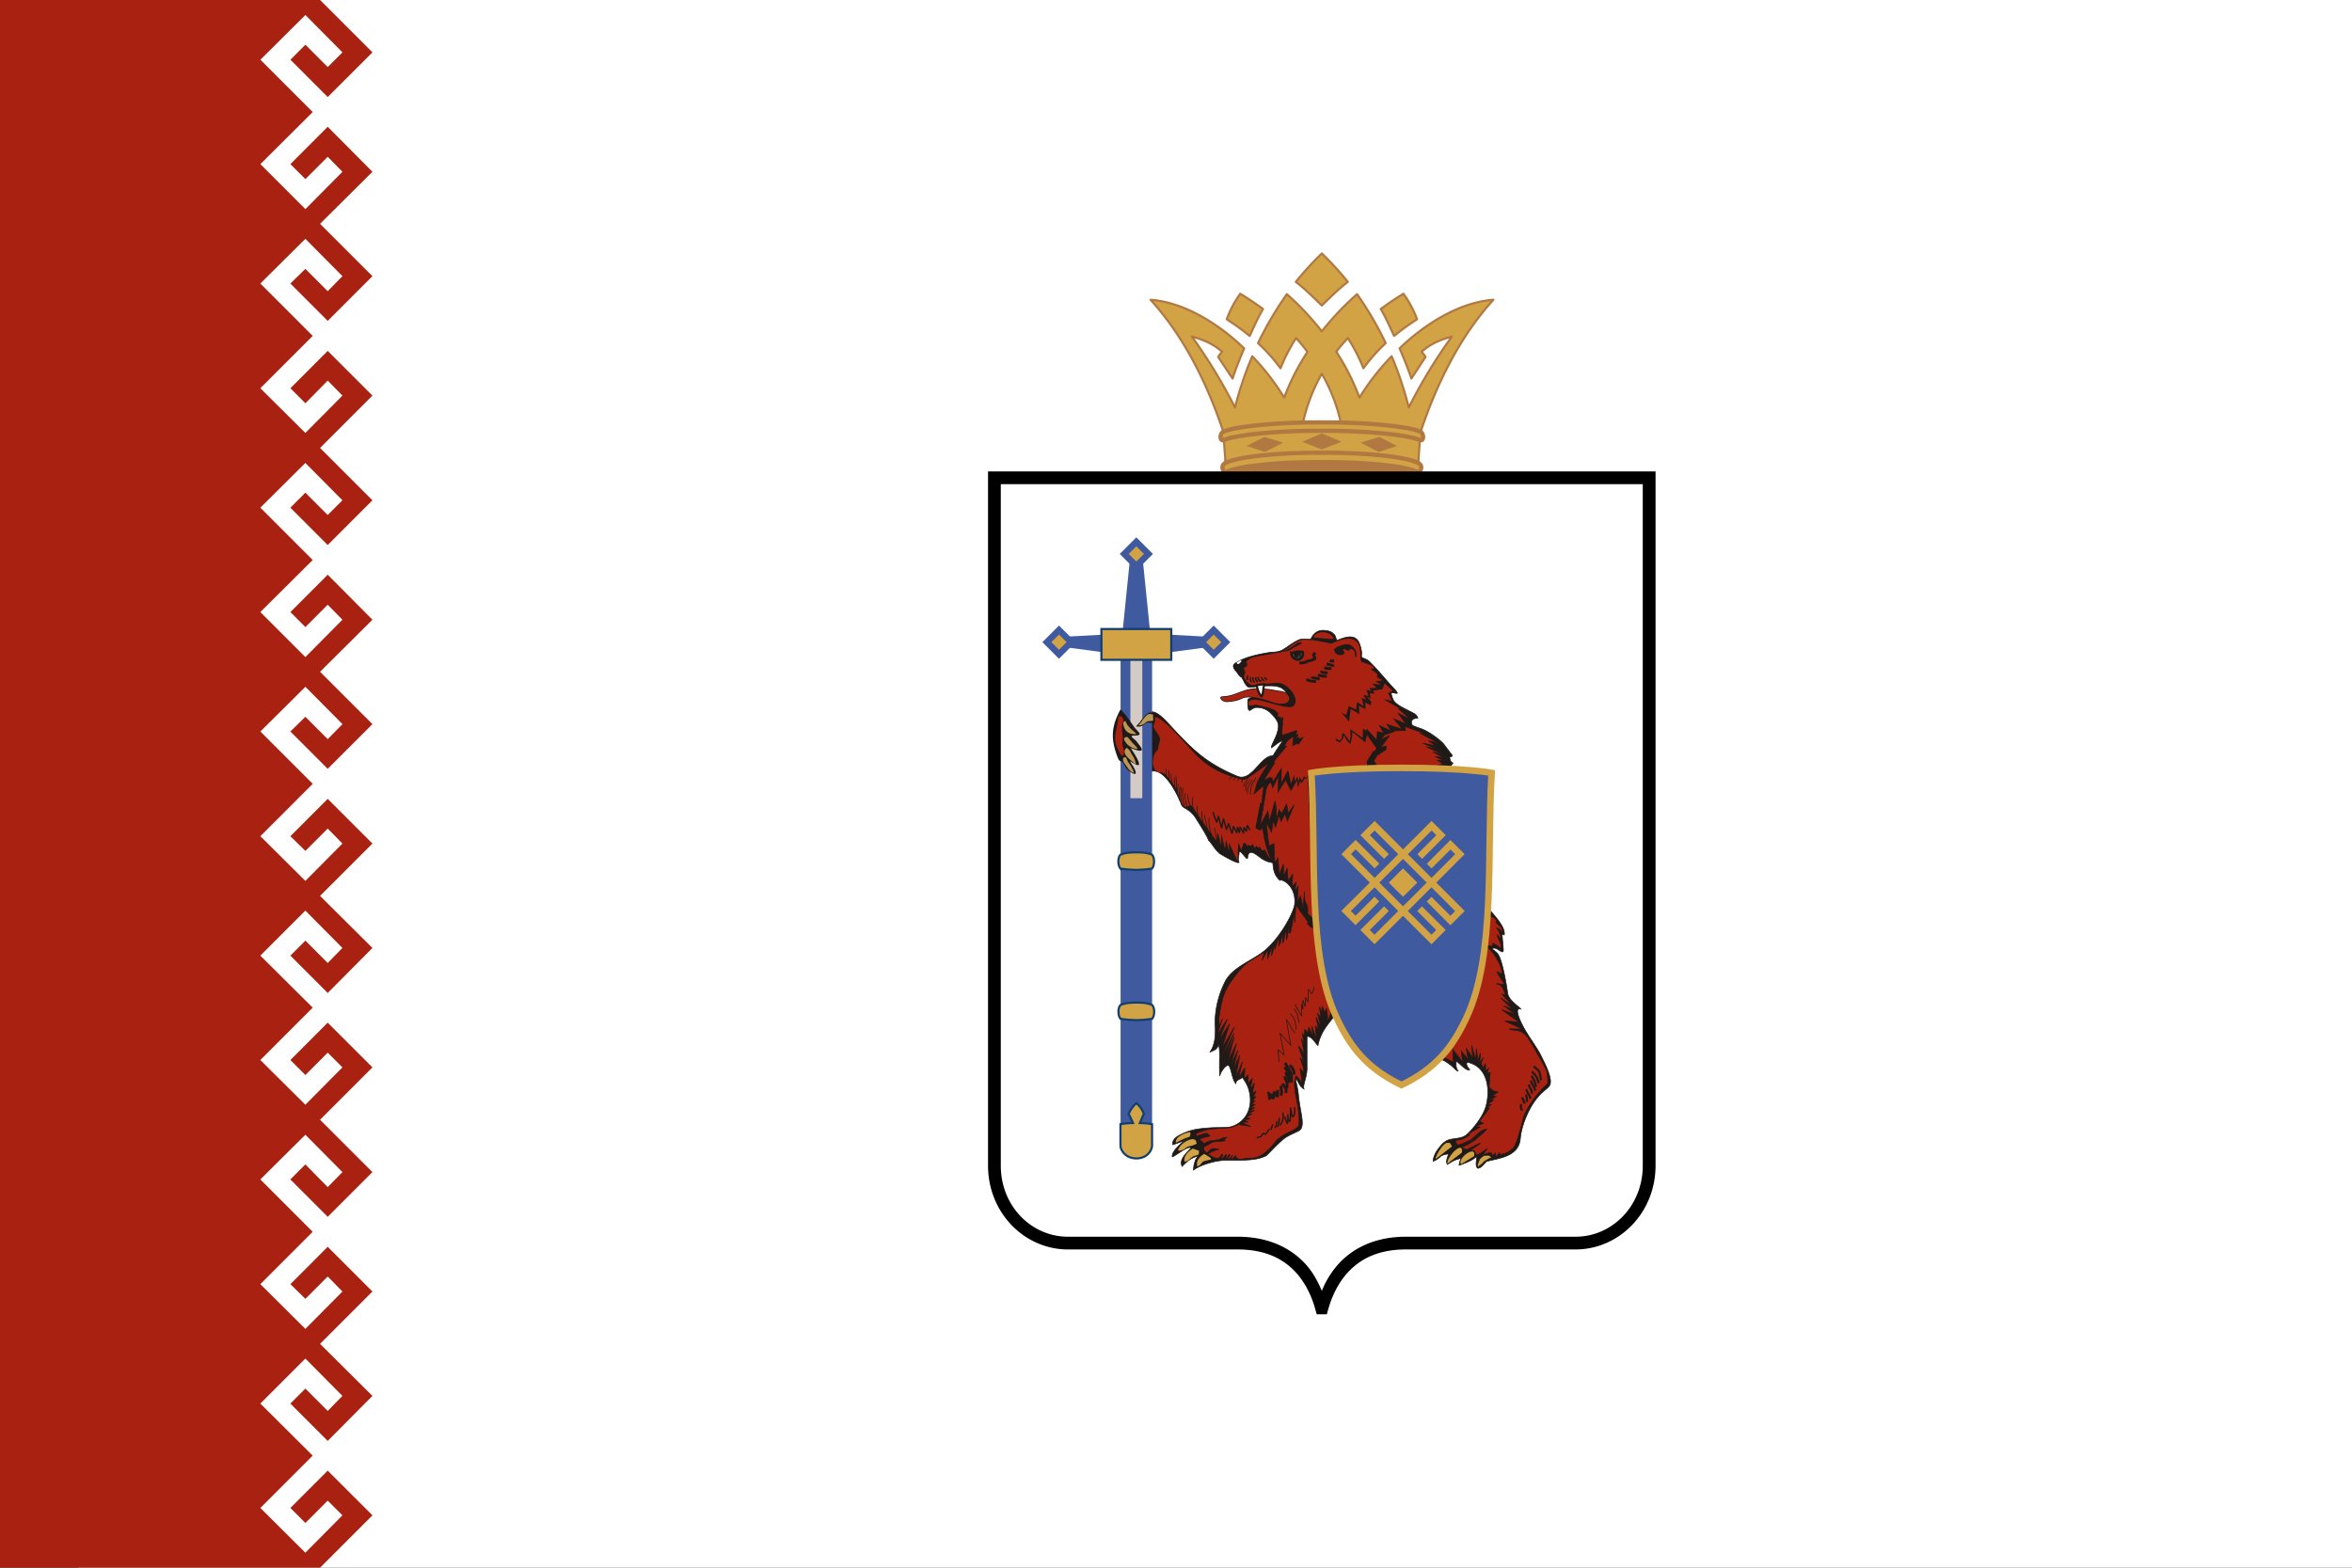 <svg id="Layer_3" data-name="Layer 3" xmlns="http://www.w3.org/2000/svg" xmlns:xlink="http://www.w3.org/1999/xlink" viewBox="0 0 1500 1000"><rect x="0" y="0" width="1500" height="1000" fill="#333333" stroke="none"/><defs><style>.cls-1,.cls-10,.cls-16,.cls-17,.cls-18,.cls-19,.cls-20,.cls-21,.cls-23,.cls-29,.cls-33{fill:none;}.cls-2{clip-path:url(#clip-path);}.cls-25,.cls-27,.cls-28,.cls-3,.cls-32{fill:#fff;}.cls-11,.cls-12,.cls-13,.cls-4{fill:#a92211;}.cls-5,.cls-7{fill:#b17842;}.cls-5,.cls-6,.cls-8{stroke:#b17842;}.cls-5,.cls-6{stroke-width:1.35px;}.cls-15,.cls-30,.cls-35,.cls-37,.cls-6,.cls-8{fill:#d1a345;}.cls-18,.cls-19,.cls-21,.cls-23,.cls-6,.cls-8{stroke-linejoin:round;}.cls-8{stroke-width:2.71px;}.cls-14,.cls-22,.cls-24,.cls-26,.cls-31,.cls-9{fill:#1f1a17;}.cls-10,.cls-11,.cls-13,.cls-16,.cls-17,.cls-18,.cls-19,.cls-20,.cls-21,.cls-23,.cls-24,.cls-25,.cls-26,.cls-27,.cls-28,.cls-29,.cls-30,.cls-31,.cls-33,.cls-9{stroke:#1f1a17;}.cls-10,.cls-11,.cls-9{stroke-width:0.41px;}.cls-11,.cls-12,.cls-13,.cls-14,.cls-15,.cls-25,.cls-26,.cls-27,.cls-28,.cls-30,.cls-31,.cls-32,.cls-39,.cls-9{fill-rule:evenodd;}.cls-13,.cls-16,.cls-30,.cls-31{stroke-miterlimit:1.25;}.cls-13,.cls-30,.cls-31{stroke-width:0.41px;}.cls-16,.cls-33{stroke-width:3.6px;}.cls-17,.cls-18,.cls-25{stroke-width:1.8px;}.cls-19,.cls-20{stroke-width:0.9px;}.cls-21,.cls-28{stroke-width:1.35px;}.cls-23{stroke-width:0.45px;}.cls-24{stroke-miterlimit:10;stroke-width:0.2px;}.cls-26,.cls-27{stroke-width:0.41px;}.cls-29{stroke-width:2.7px;}.cls-34,.cls-38{fill:#405a9f;}.cls-35{stroke:#405a9f;stroke-width:4.06px;}.cls-36{fill:#d4cac6;}.cls-37{stroke:#103e6f;stroke-width:1.35px;}.cls-38{stroke:#d1a345;stroke-width:4.16px;}.cls-39{fill:#bb9858;}</style><clipPath id="clip-path"><path class="cls-1" d="M2801.39-2.22H1795.82V1002.22H3304.18V-2.22ZM9749.18,2611.43l157.07,316.48,349.75,50-252.46,247.16,60.49,348.06L9751,3409.5l-312.34,165.07,58.94-348.36L9244,2980.14l349.52-51.56ZM1138.28,3944.62h-775a63,63,0,0,0-63,63v798.45a47,47,0,0,0,47,47h804a50,50,0,0,0,50-49.95V4007.63A63,63,0,0,0,1138.28,3944.62Zm2911.55-757.9c75.1,169.86,185.93,296.89,300.17,345.65,114.24-48.76,225.07-175.79,300.17-345.65,70.43-159.29,95.6-327.31,69-450-106.49-46.16-234.51-71.13-369.15-71.13s-262.66,25-369.15,71.13C3954.23,2859.41,3979.4,3027.43,4049.83,3186.72ZM365.17,2749.5c.77,457.06,17.61,675.85,384.83,778.57,366.51-102.52,384-320.64,384.83-775.89C1025.47,2699.63,890.07,2671,747.11,2671,606.63,2671,473.51,2698.69,365.17,2749.5Zm2508.09-13c-98.86-36.86-213.41-56.68-333.23-56.68-112,0-219.34,17.31-313.62,49.65,96.18,128.37,58.12,257.93,24,373.85-28.78,97.79-56,190.16-2.17,270.14,52.79,78.48,160.67,107,247.35,129.86,20.21,5.34,39.38,10.46,56.8,15.84,17.43-5.38,36.6-10.5,56.81-15.84,86.68-22.89,194.55-51.38,247.34-129.86,53.81-80,26.62-172.35-2.17-270.14C2820.87,2989.51,2783.61,2862.57,2873.26,2736.5Zm3190.48,2623v385.3h257.31v-385.3ZM4489.45,5808.88v-479h-278.9v479Zm69.64-1778.59c-59.85-26.91-132.53-41.51-209.09-41.51s-149.24,14.6-209.09,41.51a154.32,154.32,0,0,1-105.47,106.36c.06,399.13,4.57,587,314.56,673.75,310-86.71,314.5-274.62,314.56-673.75A154.3,154.3,0,0,1,4559.09,4030.29Zm-1529.82-64.83h-54.22c-92.58,55-177.12,61.65-245.23,49.81-55.25-9.71-99.77-31.57-129.13-49.81H2496.51c-44.44,25.58-86.9,40.57-126.36,48.23-124.24,24.15-219.35-24.55-256.44-48.23h-42.39C2045.51,4342.34,2175,4567.84,2288,4690.65a758.26,758.26,0,0,0,82.17,77c60.45,48.62,114.76,76.71,146.17,90.61,16.42,7.34,26.52,10.73,27.94,11.2l5.76,1.9,5.61-2.45c7.73-3.47,15.39-7,22.81-10.65a751.4,751.4,0,0,0,151.38-96.45c158.41-130.16,232.6-303,267.33-440.34C3041,4147.79,3032.19,3999.88,3029.27,3965.46Zm3120.73,18c-43.78,57.24-177.67,104.37-286,104.37a309.66,309.66,0,0,1-46.74-3.36c-31,113.22-9.12,275.27,58.64,428.5C5944.49,4668,6045.69,4784,6150,4828.55,6254.31,4784,6355.51,4668,6424.09,4513c67.75-153.23,89.59-315.28,58.63-428.5a309.75,309.75,0,0,1-46.74,3.36C6327.66,4087.81,6193.78,4040.68,6150,3983.44ZM9993.38,5359.59V5837a289,289,0,0,1-8.65,71.69,232.36,232.36,0,0,1-34.23,75.52,221.61,221.61,0,0,1-53.1,53.62,241.3,241.3,0,0,1-71,34.59,264.67,264.67,0,0,1-76.44,11.17c-51.62,0-102.32-15.1-142.75-42.53a224.18,224.18,0,0,1-39.49-34.05,221.25,221.25,0,0,1-32.44-46.06,240.85,240.85,0,0,1-21.62-58.74,292.45,292.45,0,0,1-7.08-65.21V5359.59Zm-2288.09,52.46V5981.3a254.17,254.17,0,0,1,45.18,3.93,263.4,263.4,0,0,1,41.35,11c10.89,3.82,22.09,8.45,35.23,14.54,7.53,3.5,14.82,7.06,21.87,10.5l9.24,4.49c29,14,57.86,26.62,91.84,26.62a148.25,148.25,0,0,0,48.07-8.31c15.36-5.19,30.21-12.38,45.33-19.92l4.48-2.23.05,0c12.85-6.41,26.13-13.05,40.55-19.05a277.88,277.88,0,0,1,54.69-16.76,269.21,269.21,0,0,1,51.54-4.78V5412.05Zm-4941-29.3v420.3a254.17,254.17,0,0,1-7.62,63.12,204.79,204.79,0,0,1-30.13,66.49,195,195,0,0,1-46.76,47.21,212.49,212.49,0,0,1-62.48,30.46,233.13,233.13,0,0,1-67.3,9.83c-45.45,0-90.09-13.3-125.69-37.44a197.87,197.87,0,0,1-34.77-30,194.74,194.74,0,0,1-28.56-40.56,211.56,211.56,0,0,1-19-51.72,257.26,257.26,0,0,1-6.24-57.41v-420.3Zm-2259-2.92v569.25a254.17,254.17,0,0,1,45.18,3.94,262.32,262.32,0,0,1,41.35,11c10.89,3.81,22.09,8.44,35.23,14.54,7.53,3.5,14.82,7.06,21.87,10.5l9.24,4.48c29,14,57.86,26.63,91.84,26.63a148.27,148.27,0,0,0,48.07-8.32c15.36-5.18,30.21-12.37,45.33-19.91l4.48-2.23,0,0c12.85-6.41,26.13-13.06,40.55-19.06a277.15,277.15,0,0,1,54.69-16.75,269.2,269.2,0,0,1,51.54-4.79V5379.83ZM8467,7249.5v-499a67,67,0,0,0-67-67H7500a67,67,0,0,0-67,67v499a67,67,0,0,0,67,67h900A67,67,0,0,0,8467,7249.5Zm1800-566H9233v633h1034ZM1052,8426.83V8173.17a82.37,82.37,0,0,0-41.18-71.33L791.18,7975a82.37,82.37,0,0,0-82.36,0L489.14,8101.84A82.37,82.37,0,0,0,448,8173.17v253.66a82.37,82.37,0,0,0,41.18,71.33L708.82,8625a82.37,82.37,0,0,0,82.36,0l219.68-126.83A82.37,82.37,0,0,0,1052,8426.83Zm1800,47.55V8125.62l-302-174.38-302,174.38v348.76l302,174.38ZM4350,7969c-182.81,0-331,148.19-331,331s148.19,331,331,331,331-148.19,331-331S4532.81,7969,4350,7969Zm342-699.41V6730.41a75.41,75.41,0,0,0-75.41-75.41H4077.41a75.41,75.41,0,0,0-75.41,75.41v539.18a75.41,75.41,0,0,0,75.41,75.41h539.18A75.41,75.41,0,0,0,4692,7269.59ZM6495,6655H5805v690h690ZM918.65,6625.52H581.35A82.36,82.36,0,0,0,510,6666.7L341.37,6958.82a82.32,82.32,0,0,0,0,82.36L510,7333.3a82.36,82.36,0,0,0,71.33,41.18h337.3A82.36,82.36,0,0,0,990,7333.3l168.65-292.12a82.32,82.32,0,0,0,0-82.36L990,6666.7A82.36,82.36,0,0,0,918.65,6625.52Zm1847.56,0H2333.79L2117.59,7000l216.2,374.48h432.42L2982.41,7000Zm186.6-4695.87c2.5-5.32,7.79-34.66,9.13-43.25,3.07-19.73.35-33-3.77-53.05-1.39-6.74-3-14.39-4.51-23.27-3.93-22.61-7.88-43.07-16.4-64.58-.43-1.08-.86-2.17-1.28-3.27-1-2.59-1.95-5.18-2.86-7.78-9.49-26.92-13.1-50.45-10.74-69.93,1.83-15.11,6.77-29.71,15.08-44.62,1.58-2.84,9-13.93,13-19.89,1.06-1.6,1.92-2.88,2.37-3.62-7.49,0-17.37-.1-27.36-.83-39.38-2.88-73.14-12.81-108.89-23.33-13.76-4-28-8.24-43-12.18-33.55-8.78-49.64-12.53-78.88-15.52-19-1.93-20.84-2.91-41.13-3.64-21.84-.79-45.14-1.07-55.9-.61-7,.3-24.61,1.19-31.76,1.69-1.2.08-2.6.12-4.19.12-9.34,0-26-1.37-49.4-4.08-31-3.59-66.72-8.68-85.24-11.39-10.39-1.53-16.09-2.52-21.11-3.4-4.63-.8-8.63-1.5-15.17-2.42-14.67-2.07-23.11-5.89-23.2-5.93-1.62,0-11.49-3.84-11.6-3.88a5.07,5.07,0,0,1-3.08-1.18l-.21.1c1.46,5.44,2.86,11,4.15,16.44,4.28,18,7.74,36.67,10.3,55.36a664.84,664.84,0,0,1,5.81,88.81c0,27.24-1.39,55.19-4.31,85.45-2.57,26.63-5.95,51.79-8.93,74-1.41,10.54-2.75,20.5-3.92,30-1,8-1.77,15-2.37,21.14v.24a161.74,161.74,0,0,0,21.83,14.06,226.42,226.42,0,0,0,63.3,22.33c6.86,1.35,18.19,2.07,32.77,2.07h0c26.91,0,58.72-2.44,77.34-5.94,15.72-2.94,49.4-12.19,60.47-15.23,5.22-1.43,9.49-2.29,13.91-3.62,7.87-2.37,8.12-3.52,17.65-5.57,3.07-.66,21.2-5,24.62-5.88,14.87-3.86,18.68-3.77,33.79-5.33,22.09-2.27,42.8-3.52,58.82-3.52q3.51,0,6.78.09c23.93.61,58.48,3.42,81.71,8.29,43.82,9.2,66.61,17.74,87.1,32.63,3.1,2.25,15,11,18.82,13.93l.5,0ZM1500,0H0V1000H1500Z"/></clipPath></defs><g class="cls-2"><rect id="rect4355" class="cls-3" x="50.04" width="1449.96" height="1000"/><path id="path3018" class="cls-4" d="M0,0V1000H204.14l33.4-33.4L209,938.09,185.2,961.91l9.57,9.57L209,957.23l9.38,9.37-23.63,23.83-28.71-28.52,33.39-33.39-33.39-33.21,28.71-28.71,23.63,23.83L209,900l-14.25-14.26-9.57,9.57L209,919.14l28.52-28.71-33.4-33.2,33.4-33.4L209,795.31,185.2,819.14l9.57,9.38L209,814.26l9.38,9.57-23.63,23.83-28.71-28.52,33.39-33.4-33.39-33.4,28.71-28.51,23.63,23.83L209,757.23l-14.25-14.46-9.57,9.57L209,776.17l28.52-28.51-33.4-33.4,33.4-33.4L209,652.34,185.2,676.17l9.57,9.57L209,671.48l9.38,9.38-23.63,23.83-28.71-28.52,33.39-33.4-33.39-33.2,28.71-28.71,23.63,23.83L209,614.26,194.77,600l-9.57,9.57L209,633.4l28.52-28.71-33.4-33.21,33.4-33.39L209,509.57,185.2,533.4l9.57,9.37L209,528.52l9.38,9.57-23.63,23.82L166.06,533.4,199.45,500l-33.39-33.4,28.71-28.51,23.63,23.82L209,471.48l-14.25-14.25-9.57,9.37L209,490.43l28.52-28.52-33.4-33.39,33.4-33.21L209,366.6,185.2,390.43l9.57,9.57L209,385.74l9.38,9.57-23.63,23.83-28.71-28.71,33.39-33.2-33.39-33.4,28.71-28.52,23.63,23.83L209,328.52l-14.25-14.26-9.57,9.57L209,347.66l28.52-28.52-33.4-33.4,33.4-33.4L209,223.83,185.2,247.66l9.57,9.57L209,242.77l9.38,9.57-23.63,23.83-28.71-28.51,33.39-33.4-33.39-33.4,28.71-28.52,23.63,23.83L209,185.74l-14.25-14.26-9.57,9.38L209,204.69l28.52-28.52-33.4-33.4,33.4-33.2L209,80.86,185.2,104.69l9.57,9.57L209,100l9.38,9.57L194.77,133.4l-28.71-28.71,33.39-33.21L166.06,38.09,194.77,9.57,218.4,33.4,209,42.77,194.77,28.52l-9.57,9.57L209,61.91,237.54,33.4,204.14,0Z"/><rect id="rect4412" class="cls-5" x="781.54" y="293.32" width="122.93" height="7.99"/><path id="path4414" class="cls-6" d="M843,161.68a194.22,194.22,0,0,0-16.6,18.13c6.17,4.74,11.32,10,16.6,15.07,5.28-5.09,10.43-10.33,16.61-15.07A193,193,0,0,0,843,161.68Zm-52,25.67a66.09,66.09,0,0,0-8.65,16.32,162.77,162.77,0,0,1,14.65,10.61c2.68-5.74,5.13-11.43,8.51-17.17C800.75,193.63,795.92,190.36,790.94,187.35Zm104.09,0c-5,3-9.81,6.28-14.51,9.76,3.38,5.74,5.83,11.43,8.51,17.17a161.36,161.36,0,0,1,14.65-10.61A66.09,66.09,0,0,0,895,187.35Zm-74.37.28a216.43,216.43,0,0,0-18.42,31.25,112.36,112.36,0,0,1,14.37,16.05,112.06,112.06,0,0,1,9.91-19.26,107.14,107.14,0,0,1,7.25,8.79A147.74,147.74,0,0,0,819,253.62a151.12,151.12,0,0,0-20.38-26.37,226.52,226.52,0,0,0-11,32.65,340.73,340.73,0,0,0-27.48-45.2c9,2.49,14.26,5.34,19.25,9.62-1.08,1.31-1.8,2.31-2.51,3.35l9.21,13.81c2.19-6.57,4.64-12.86,7.39-19.25-13.91-13.45-36.29-29.24-59.72-31,22.82,25.09,37.87,57.23,48,89l-1.25.42,1.11,14.65a566.3,566.3,0,0,1,122.92,0l1-14.65c-.37-.12-.74-.16-1.11-.28,10.12-31.84,25.14-64,48-89.16-23.42,1.74-45.94,17.53-59.85,31,2.74,6.39,5.34,12.68,7.53,19.25l9.07-13.81c-.72-1-1.44-2-2.51-3.35,5-4.28,10.27-7.13,19.25-9.62a339.68,339.68,0,0,0-27.48,45.2,224.49,224.49,0,0,0-10.89-32.65A152,152,0,0,0,867,253.62a147.68,147.68,0,0,0-14.79-29.3,110.4,110.4,0,0,1,7.4-8.65,111.29,111.29,0,0,1,9.9,19.26,111.71,111.71,0,0,1,14.24-16.05,215.19,215.19,0,0,0-18.28-31.25A180.26,180.26,0,0,0,843,211.35a178.27,178.27,0,0,0-22.32-23.72ZM843,238.41a110.92,110.92,0,0,1,12.42,32.51,195.58,195.58,0,0,0-24.69,0A111,111,0,0,1,843,238.41Z"/><path id="path4416" class="cls-7" d="M879.32,288.29,891,284.44l-11.35-5.72-11.94,3.65Zm-48.84-6.51L843,276.45l12.53,5.33L843,286.71Zm-23.78,6.51-11.64-3.85,11.35-5.72,11.93,3.65Z"/><path id="path4418" class="cls-8" d="M904.47,295.3c3.89,2,.85,6.46,0,6-7.76-4.11-34.11-6.73-61.46-6.52-27.36-.21-53.7,2.41-61.47,6.52-.84.44-3.89-4,0-6,7.82-4,34.11-6.72,61.47-6.51,27.35-.21,53.65,2.5,61.46,6.51Zm1.39-19.94c2.4,1.1,2.36,6.51-.3,5.34-7.6-3.36-35.2-6.13-62.55-5.92-27.36-.21-55,2.56-62.55,5.92-2.67,1.17-2.71-4.24-.3-5.34,7.56-3.44,35.49-6.13,62.85-5.92,27.35-.21,55.29,2.48,62.85,5.92Z"/><path id="path4185-7" d="M630.13,300.72V743.5c0,30.18,23.28,53.51,51,53.51h108.2c17.47,0,28.51,5.83,36.07,13.55S837,828.12,839.07,836l.68,2.37h6.44l.67-2.37c2.1-7.83,6.16-17.68,13.72-25.39S879.18,797,896.64,797h108.2c27.68,0,51-23.33,51-53.51V300.72H630.13Zm8.13,8.13h409.42V743.5c0,26-19.72,45.38-42.84,45.38H896.64c-19.34,0-32.87,7-41.82,16.09A57.43,57.43,0,0,0,843,823.42c-2.65-6.27-6-12.66-11.68-18.45-9-9.14-22.66-16.09-42-16.09H681.09c-23.11,0-42.83-19.34-42.83-45.38V308.85Z"/><path id="path4927" class="cls-9" d="M836,407.68c1.53-3.67,4.54-6.17,9.24-5.54,2.72.36,3.77.64,5.7,2.57,1.14,1.14,1.48,4.56,2.15,5-1.6,3.31-8.38,3.18-11.12,1.6-2.33-1.35-5-.68-6-3.64Z"/><path id="path4929" class="cls-9" d="M813.77,550.45a16.11,16.11,0,0,1-9.88-3.31c-3.55-2.58-7.69-6.21-8.22.14-.21,2.51-5.43-7.14-5.43-2.93,0,1-.76,4.26-.28,5,2.18,3.48-10.61-3.83-11.84-4.74-3.2-2.35-4.57-5.73-7.39-8.64-1-3-6-10.62-7.94-13.8-4-6.43-8.31-6.33-9.2-8.63-2.57-6.68-12-26.48-21.32-20.63-3.66,2.29-2.09-16.68-2.09-20.62,0-13.61.36-26.6,14.49-11.29,15.21,16.47,23.5,25.36,44.45,34.14,9.22,3.87,14.69-13.17,22.55-13,14.72,17.81,20.13,52.1,2.1,68.3Z"/><path id="path4931" class="cls-9" d="M840.68,667c-1.52-.88-3.84-6.09-7.12-5.88l0,20.51c0,5.58-3,11.11-1.89,13-3-1.25-4.34-6.47-5.18-6.36-.5.61,1,4.18,1.55,9.63,1,11,4.22,19.12,1.34,22.61-1.16,1.42-7.44,3.22-11,6.23-5.27,4.4-10,10.12-11.1,10.61-6.26,2.8-11.35,2.78-25.48,2.78-7.52,0-17.94,3.77-20.61,6.33a15.69,15.69,0,0,1,.84-5.36c.92-3.31,3-3.89,2.84-3.86a17,17,0,0,0-8.07,4c-3.79,3.35-2.61,3-2.78,2.82-3.3-4.77,6.31-11.69,5.5-12-2.42-1-9.92,5.4-11.88,5.88-1-4.15,10-12.2,10-11.94-.14,1.14-8.51,3.77-9.71,4.25-.22-.9-.28-3.65,3.87-5.88,6.93-3.74,11.71-4.43,20.71-5,5.82-.34,10.46.24,13.7-1a17.26,17.26,0,0,0,7.41-5.28c2.83-3.58,5.19-9.9,2.72-18.23-1.22-4.14-3.27-6.15-3.88-7.61-1.79,1.56-3.88,1.17-4.38,4-2.57-3.3-2.84-10.35-4.56-11.55-1.34-.94-5,3.65-5.61,6.71-.59-6.33.5-19.21-.94-19.5-1,2.84-3.07,3.14-5.44,4.29a15.42,15.42,0,0,0,2.58-5.5c1.53-5.12.71-12.28.78-14.13a59.59,59.59,0,0,1,6.6-25.77c5-9.24,17.67-13.17,25.47-19.78,8.07-6.86,16.27-20.09,18.54-28.1,1.9-12.32-7.7-17.53-9.24-16.35a7.93,7.93,0,0,1-1.69-1.84c-4.7-5.92-1.51-15-4.28-22.15-1.76-4.57-2.9-8.41-4.51-5.82-1.08-2.65-.92-1.32-1.66-6.31S807.78,502,807,502.29c-4.12,1.24-4.39,2.57-6.47,3.08,1.44-2.85,3-4.84,4.48-8,1.94-4.25,5.13-11.84,6.66-14.88s5.82-8.9,6.39-10.09c-3.13,1.11-6.58,4.57-7.24,4.58-.35-1.88,4.23-7.71,4.46-13.58.14-3.49-2.82-6.44-5.08-8.7a12.36,12.36,0,0,0-8.83-3.41c-2.13,0-3.51,1.8-4.44,1.91-.76.08-1.2-1.55-1.2-5.25,0-.95,0-2.14.84-2.27,1.74-1.49,6.25-1.41,10.09-.32,2.75.78,5.35,2.89,6.64,3.2,8.71,2.08,10.13-5.82,4.27-9.51-3.14-2-8.57-1.62-13.58-1.4-3,.13-5.54,1.12-7.7.65-1-.22-2-1.85-2.54-2.71a33.49,33.49,0,0,0-3.27-5.55c-1.54-1.88-3.66-3.33-3.79-4.85-.06-.74,1-1.89,1.6-2.34,4.4-3.3,13.42-5.36,20.28-6.49,4.21-.69,6.45-.08,9.7-2,3-1.76,8.91-6.57,12.24-6.74,4.36-.23,9.4.56,14,1.19,1.59.22,2.88,1,4.41,1,5.59-1.57,14.93-7.62,18.12.77a23.22,23.22,0,0,1,1.38,5.59c.11,1-.3,2.14,0,2.85.33.86,2.94,1.09,4.78,2.84,5.33,5.09,13,14.48,15.63,17.16,1.6,1.64,2.56,2.85,2.26,3.21s-2.82-.64-3.7-.23c-.24.6.21,2.07,1.16,4.32,1.54,3.65,10,6.76,13.7,9.05.94.57,2.08,2.21,2,2.72-1,0-5.18.25-3.84,4,.29.8,2.54,1.55,5.53,2.57,5.94,2,13.6,8.24,15.15,10.37s2.48,3.3,3.6,4.8,2.66,2.66.14,2.92c-.69.07.26,3.89,1.88,3.89-17.29,23.87-31,49.36-14.47,76.95,4.59,7.64,28.91,21.26,38.53,17.64,1.81,2.15,9.93,10.74,8.5,15.2-2.24-.87-1.42-1.59-1.2.93l.69,7.86c.41,4.61-3.16-.42-5.7-.42-3.55,0,.44,1.1,2.44,4,2.21,3.16,4.78,15.72,6.07,24.85.59,4.27,6.68,8,8.41,10-4.56-1.44-1.12,7.07,3.4,14.59,3.32,5.5,7.54,11.06,10,16.31,1.75,3.68,7.5,14.32,4.74,18.16-1.38,1.91-4.58,3.64-7.45,7.26-5.58,6.5-10.35,18-11.05,26.26-1,11.57-13.29,12.5-21.62,14.63-4.13,4.91-5,4.21-5.68,4.36-1.39-1.62-.83-3.26-.56-7.25,0-.47-1.41,1.08-3.48,2.16a65.21,65.21,0,0,1-7.68,3.21c-.3-1.33,1.69-5.45,1.41-5-.41.74-2.53.93-4.62,1.92-1.92.92-3.64,2.21-4.44,2.55-.07-1.6-1-.24,0-4,.54-2,1-2.7.8-2.7s-3.68.33-5.11,1.65a12.31,12.31,0,0,1-4.65,3c-.17-1.46,1.1-5.13,3-7.56,2.19-3,4.34-5.57,7.85-6.38,3.74-.86,7.95-.5,11-3.45,4.19-4,10.19-11.53,11.9-18,2.71-10.34,1.12-24.52-11.25-27.62-1.91-.48-1.25,2.61.9,4.47-1.69,2.1-8-5.8-8.66-5-.21,1.95-.12,4.5,1.24,5.92-1.17.21-2.52-2-5-3.84-5.16-3.91-6.26-4-12.08-4,6.94-9.43,13.8-20.7,6.43-34.51-21.74-40.7-58.66-6.31-73.23,13.69-4.09,5.6-5.52,11.41-5.47,12.5Z"/><path id="path4933" class="cls-10" d="M850.39,413.58c3.53,1.12,6.32-4.93,11-2.25,2.88,1.65,2.88,5,2.88,8"/><path id="path4935" class="cls-11" d="M952.17,585.05c2.76,1.84.94.73,3.07,3.48-.12.14-.54-.28-1.29-.31,3.52,3.92,3.08,1.45,4.6,6.58-1.36-.86-2.43-2.57-4.09-2.94a16,16,0,0,1,3,7.32c-.58-.66-2.26-2.41-2.5-2.79,0,2.43,3.1,5.25,2.32,8.63-2-1.43-2.76-2.48-5.44-3.26.31.84.11,1,.49,1.92-1.39-.58-5.74.12-7.08-.58l2.23-18.66c1.62.49,3.08-.48,4.7.61Z"/><path id="path4937" class="cls-10" d="M838.42,416.78c-2.69.77,1.05,3.46-2.69,4.07-2.59.42-4.72,1.66-7.58,1.66"/><path id="path4939" class="cls-12" d="M814.61,457.52l1.29-.77a8.43,8.43,0,0,1,.17.9l1.23-.66-.54,1.58,1.69-1.33a10.61,10.61,0,0,1,0,1.81l-.55,1.79.41-.13c-.29,2.89-.81,6.36-.4,8.09l9-3.08h0l.35,1.11-.79,1.86,1.11-.81.34,1.07-1.16,2.13,1.43-1.26.42,1.36s2.08-.92,3-1.3l-1.81,2.83-.7.87-.76,1.34-1.16-.47-3,1.51.47-6-3.55,2.79-1.81,3.32,1.81-.52L813,485.33c-2.9,4.58-6.28,9.44-8.59,14.35l7.06-4.15.19,3.17,5.8-9.36-.31,9.8,2.93-5.43,1.26-2.38c1.28,3,.72,3.8,2.07,8.54l2-5.58.46,4.36,1.34-3.31,1,3.09.77-2.87,1.16,2.52,1.72-3.09,1,1.7,38.75-5.95.23-3.08-.29-1.81,4.54-7.33v1.05l1.74-2.21-6.11-8.49-1,4.65-8.32-6.69-.06,3.49-1.22,4.31-2-2-2-3.67-.64,2.27-2.09,2.5-2.27-1.33-.35-1.57,2.62,1.68,1.34-1.63.34-3,1-.12,3.67,5.12.58-3.26-.23-4.48,8,5.59.17-5.94,2.1,1.23.35-1.11,6.12,6.71.43-5.25,3.84,1-2.82-5,7.42,3.4-2.77-4.15,9.89,3.18-5.7-6.91,8,3.47L891,454.44l7.18,3.51-6.83-6.07,1.34.11-10.54-6.1,5.54,1.19-2.51-5,3-1.48L883,435.89l-1.38,3.76-5.84.94.7,1.92-2.8-.41.35,3.49-2.21-1.22,3.12,3.78-.7-.06.06,1.86-3.53-1.85.06,4.24-4.24-2.21.4,5.41-5.58-3.31-1.05,8-4.71-5.47,2.91,1.34,1.68-5.65,4.6,2.16.64-4.78,4.13,2.62-1.1-5.47,2.85,1.52-1.81-3.14,3.2.52L871.5,440l3,.87s-1.4-2.09-1-2,4.33-.07,4.33-.07l-2.73-2.8,5.55.87-3.32-2.23.79-.17,3.42-.34c-.68-1.42-4.12-1.15-3.1-3.52.34-.95-3-2.78-3.88-3.26h0v-.95h1.7a3,3,0,0,0-2.37-2.13l-4.51-1.77c-1.48,0-1.83-1.75-1.69-3.19l-.21-3.79c-.51-4.51-1.23-5.73-3.6-7.15-4.91-3.09-14.47,2.35-14.81,2.11-.89,0-9.49-1.91-12.58-2.23-2.69,0-4.87-.43-6.59.06-6.92,2-7.83,6.58-14,7.82-8,1.58-10.88,1.92-16.55,3.16-4.41,1.67-5.44,3.48-6.28,7.52a9.12,9.12,0,0,0,5,10.14c1.36.24,15.37-1.63,17.2-1.34,6.49.24,14.74,11.33,9.2,15-3.56,2.14-19.15-4.27-24.23-4.27-5.6,0-4.07,4-2.72,3.79,4.07-.71,2.21-.94,6.1,0,4.06,1,9.51,1.64,11.66,5.05l-.58,2.42Z"/><path id="path4941" class="cls-11" d="M941.49,613.56c-.2.16-2.47-.44-3.38-.42,1.35,2.35-2.58-1.13-2.93-1.21-2.4-.57,8.24,8.38,6.58,7.68.54,1.13,2.71-17.82,7.27-15,1.75,1.08,8.53,9.66,9,16.32.08,1.14-3.49-1.9-3.16-.84.65,2.09,3.77,5.81,4.32,7.62.32,1.07-4.79-1-4.48,0,3.91.43,3.95,4.08,5.62,6.86l-2.44-.38,6.41,7.18L957,636.5l7.61,7.29L959,641.54l7.28,5.46-8.58-2.9,10.93,7.77-9-.61,11,5a60.17,60.17,0,0,1-7.94,0c.92,1.59,5.77-.32,10,3.61,1.4,1.31,3.1,4.23,4.73,6.87l5.57,9.79,3.28,6.27c.44.84,1.36,8,.43,8.77-4.69,3.63-13.56,15.36-15.21,21.65l-1.3,5.15c-.9,2.78-3.26,12.74-5.54,14.4-2.44,1.78-2,1.88-4.67,2.91l-.56,1.43-.38-1.31-2.09.92-.84-1.38-2,2.72-.53-2.58-1.75,2.07-.4-1.87-1.34-.49-4.39,1.56,2.89-4.22c-8.33,6.11-6.56,4.09-8.34,1.54-.12-.18-2.28.11-2.38-.12-.17-.39,6.4-4.36,6.15-4.73-.14-.21-6.57,3.23-6.83,3.2l-1.84.93-2.39-1-.36-.69,3.78-1.79,4.74-2.88c1.73-2,4.08-3.32,7.06-6.62-2.75-.85-8.21,5.21-10.06,6.65l-5.34,2.53-1.79.54-.68.27L929,730l-.9-2.5,4-.73,1.94-.81,3.25-1.9-1.36-.36,8-4.77-3.15-.35,5.32-2.06-2.58-1.25,6.46-8.59-2,.09L951,704.6l-2.23-.09,3.78-2.85-2,0L954,699.4l-2.46-.12,3.75-2.72-3-.75-2.62-2.4.73-9.29-1.81.25.72-2.93-1.83,1.78-.15-4.87-1.56,3.07-1.14-3.14,1.31-3.67L943.68,678l.52-6.27-1.63,4.58-1-7.36-.4,7.27-2.65-9.57.7,8-4.13-6,1.18,7.08-4.36-5.35.91,7-6.22-7.83c.14,2.62-.15,5,.44,8.06l-10.12-5.07,1.69-9,8.67-4.57,8.56-13.38c4.4-10.22.87-32.06,8.58-39.6,1.77-.44,2.84-.67,4,.1.77.5-6.84,7.58-7,7.67Z"/><path id="path4943" class="cls-12" d="M775.73,536.1l.91-5c.63,1.8,1.66,6.64,2.17,8.07l0-7.25,2.45,9.51.6-5.71,2,7.35-.12-5.69,5.64,12.18c0-.24-.22-8.62.63-12l1.62,4.79,1.26-4.31.51-.48,1.19.48.68,1.42,1-.47,1.36.71,1.19-1.42,1.52,2.61,1-1.43,1,1.19,1.19-.48,1.36,2.38,1.69-.71,3.19,5.8v-.91c-7.12-17.39-7.15-41.33.25-60-3.49,1.56-13.06,9.79-16.62,10.66-2,.05-1.6-.28-5.77-1.42a53,53,0,0,1-24-13.58c-5.73-5.44-22.53-26.07-27.26-24.84v2.85c0,2.13-1.52,2.13-.17,4.51.85,1.42,1.7,2.37,2.55,3.79,2.37,4,0,4.51-.17,9.5-3.74,2.46-4.76,10.83-.91,13.87,1.31,1,3.52-.05,5.66,2A61.6,61.6,0,0,1,750,503c1.16,1.63,2.44,9,5.25,11.42,1.54,1.31,3.94-2,5.22,0,4.93,7.48,9.77,14.6,15.23,21.71Z"/><polygon id="polygon4945" class="cls-13" points="895.81 463.33 911.45 468.88 905.33 467.56 917.02 473.83 911.04 472.51 915.38 475.65 907.37 474.08 916.2 477.7 909.68 476.37 920.28 481.32 913.75 479.63 920.55 483.25 915.38 482.65 921.1 485.43 916.47 484.82 920.28 487.24 901.25 493.64 881.54 492.91 876.1 485.43 878.28 481.81 881.54 479.75 883.85 478.18 884.12 475.89 880.59 476.73 886.3 469.13 880.32 471.9 883.17 468.64 887.79 467.19 889.83 466.11 896.49 465.99 895.81 463.33"/><path id="path4947" class="cls-14" d="M836.24,629l.34,1.66c-2.54.71-2.71-4.51-5.42,5l-1.53.48-.34,2.84-1.52-.23-5.94,5.93L822,647l-4.4,3.8.17,1.19.5-1.19c1.53,0,2.72,4.51,2.72,5.46,0,1.9-1.36,1.42-.34,3.56l.34-.72c3.72.48-.51-1.66,3.72-.47,2.38-3.56,1-9.49,4.07-13,1.36-1.19,3.9-9.26,5.43-10,1.35,0,4.74,2.14,5.59,3.56-.17-4.75,3.39,6.41,2.2.24-1.18-5.94-.85-3.8,1.19.23,2.2,4-.85-5.93-.68-6.17.34-1.42,3.56,8.55,4.07,4.51.17-1.42-3.56-8.54-2.2-7.83.5.48,4.4,9.26,2.88,3.56,0-.24-3.39-10.44-.85-4.74,2.71,5.69.51-2.85-.34-4.51l.17,1.18-3.22-.23L842,624l-.84,2.38L840,625.9l.17,1.66-.34-.23L836.24,629Z"/><path id="path4949" class="cls-14" d="M817.77,652,819,662.68l-.67.24-3.73-3.32-1.36.24c-.17,1.42,2.2,7.59,2.2,10.2v1.9c0,.95,0,.71-.5,1.42l-2.38-2.13-.34.23-.34,2.85-1,.48,2,1.66v2.85h.34l.68-.72.34-1.42L817.6,676l.17-1.42.17-.24-.51-2.85v-2.37c0-1.42,0-.71.68-1.66l1.35,3.08c2-.71,1.19-8.54,1.19-10.67-1-2.14.34-1.67.34-3.56,0-.95-1.19-5.46-2.71-5.46l-.51,1.18Z"/><path id="path4951" class="cls-15" d="M923.09,742.3l9.28-7.14C933.38,726.82,922.38,738.1,923.09,742.3Z"/><polyline id="polyline4953" class="cls-16" points="805.48 512.39 802.39 528.67 807.27 523.27"/><path id="path4955" class="cls-15" d="M931.72,742.64l8.36-5.12C942,730,929.35,738.35,931.72,742.64Z"/><path id="path4957" class="cls-15" d="M915.54,739.36l10.51-8.08L924.61,729h-1.24C920.49,728.39,915.33,737.63,915.54,739.36Z"/><path id="path4961" class="cls-14" d="M850.81,414.22c.17,3.56,4.24,4.75,6.78,2.61l-1-2.37.51-.48,2.88,1.19,1.35-1.19c3.9.48,2.21,4,3.22,5.46,1.7-2.61-.68-7.12-4.06-8.3-2.72-.95-8.31,1.42-9.67,3.08Z"/><path id="path4963" class="cls-12" d="M837.77,406.63l10.84.95h.68l1.19-.24c-.34-1.9-3.9-4-6.1-4h-1.87c-1.69,0-4.91,1.43-4.74,3.33Z"/><path id="path4965" class="cls-17" d="M828.7,422.84a11.42,11.42,0,0,0,4.18-.51c.44-.15.77-.67,1.27-.67.86,0,4.33-1,4.42-1.74s-.79-1.21-.79-2.09.7-.93,1.16-1.27"/><path id="path4969" class="cls-18" d="M848.09,421.42a10.05,10.05,0,0,0,1.65.2h1.13"/><path id="path4971" class="cls-18" d="M846,423.63a16.12,16.12,0,0,1,3.45.71,1.54,1.54,0,0,0,1.25-.08"/><path id="path4973" class="cls-18" d="M844.58,426.12c1.06,0,1.92.32,3,.32a4.73,4.73,0,0,0,1.52-.16"/><path id="path4975" class="cls-18" d="M842.13,428.49c.68,0,.71.19,1.26.36a12.7,12.7,0,0,0,3.3.27"/><path id="path4977" class="cls-18" d="M840.48,430.54a16.83,16.83,0,0,0,5.69.83"/><path id="path4979" class="cls-18" d="M836.77,431.65c0,.9,3.67,1.26,4.89,1.26"/><path id="path4981" class="cls-18" d="M833.06,433.59a5.76,5.76,0,0,1,1.86.51,13.09,13.09,0,0,0,4.43.51"/><path id="path4983" class="cls-19" d="M773.65,517.91a31.41,31.41,0,0,0,2.4,6.63l1-3.79,2,7.35s1.26-6,1.26-5.73,1.9,6.52,1.9,6.76,1.42-4.11,1.38-3.76,2.17,6.2,2.17,6.2.87-4.62.95-4.34,2.05,3.95,2.05,3.95.48-3.63.52-3.4,1.22,3.28,1.22,3.28.12-3.71.47-3.24,2.1,3.6,2.1,3.6l.31-3.6,1.54,2.41s.4-3.83.64-3.59,1.5,2.88,1.5,2.88"/><path id="path4985" class="cls-15" d="M759.86,730.92l3-1.18.34-.24a7.72,7.72,0,0,0-.85-2.37l-1.52-.48c-3.73,0-9.16,4-9.49,7.36,4.74,0,4.06-2.61,8.47-3.09Z"/><path id="path4987" class="cls-15" d="M764.59,735.27v-.71l.17-.48-4.06-1.42c-2.72,1.66-6.11,4.74-5.26,8.3,1.36.24,3-1.18,3.9-2.13,2-1.9,2.37-1.19,5.08-2.37l.17-1.19Z"/><path id="path4989" class="cls-15" d="M767.92,736.05c-2.72,1.66-5.26,4.27-4.41,7.83,1.36.24,2.71-1.9,3.56-2.84,3.9-1.9,9.32-.24.85-5Z"/><path id="path4997" class="cls-15" d="M749.82,729c1.25-.59,5.42-3,8.91-3.86.07-.71.48-1.39.53-1.86l-.39-1.23c-2.79.67-9.46,2.61-9,6.95Z"/><path id="path5051" class="cls-20" d="M795.9,431a2.55,2.55,0,0,0-.29,2.38s0,.21,0,.23.09.06.12.18"/><path id="path5053" class="cls-20" d="M797.76,431.84A3.43,3.43,0,0,0,798,435"/><path id="path5055" class="cls-20" d="M799.22,432.13c-.27.63-.2,3,1.1,3"/><path id="path5057" class="cls-20" d="M801.14,432c-1.1,1.06.33,2.73,1.13,2.85"/><path id="path5059" class="cls-20" d="M802.76,431.73c-1.21,1.28.66,3.11,1.78,2.57"/><path id="path5061" class="cls-20" d="M804.63,431.9c.06.93.53,2.29,1.77,2"/><path id="path5063" class="cls-20" d="M806.59,431.9c.08.49.51,1.6,1.62,1.37"/><path id="path5065" class="cls-11" d="M806.3,607.32l-9.48,5.93c-4.06,2.54-8.68,8.39-12.7,14.28-4.58,6.7-5.41,14-6.75,21.72l.17,5.29,2.11-4.86-3.52,10.66L782.72,650l-5.34,13.63L784.19,653l-4.78,15.47L787.26,655,778,676.76l9-17.76-7.82,21.21,8-18.92L783,677.16l5.57-11.55-3.39,13.17,4.19-8.78-2.91,12.43,4.15-9.31L788.07,687l4.3-9.71-2.6,10.55,4.14-6.66-.4,6.88L796,685.7c-.16,1.45,0,3.83-.07,5.33.73-.51,1.94-2.28,2.8-3.06l-1.34,6.7,2.71-3.87-1.4,6.54c1.06-.79,1.54-.68,2.44-1.39l-1.78,3.84,1.45-.21-2.43,3.31,2-.89-2.26,2.89,2.49-.47-3.32,2.42,2.85-.24-3.79,2.32,3.77-.63-4.48,2.33,2.91-.06-3.7,1.91,2.33,1.21c-1.54.74-2.34.07-3.78.69l2.46,1.32-4.19.39,6,2.43-7.86-1.19c-4.66,2-3.47,2-13.1,2.58-6.88.4-7.23.69-14,3.1.39.92.07,1.69.36,2.18.87,1.47,2,1.27,2.16,1.66.62,1.3,1.77,1,2.24,2.64.39,1.3-.07,3.93.83,4.84s1.79,1.15,2.29,1.76a8.52,8.52,0,0,0,2.58,1.71c1.7,1.14,2.38.86,4.16,1l1.08-1.14.44-.92.75-.56,0,1.15-.71,1.5.54.53a25.19,25.19,0,0,1,2.48-3l.31.84-.39.85-.68,1.25.59,0,1.14-1.26.5-1,.51-.55.65.29-.56.85-1.11,1.64,1,.1,1.63-1.71.74-.86L785,739.24l.93.16,2.23-2.41c-.07,4.16,6.07,1.59,9.58,1.75,5,0,7.39-2,11-5.18,2.82-2.49,4.61-5.73,6.77-7.37,6.46-4.91,12.42-5.5,12.81-9,1-8.57-2.51-17.8-2.76-25-.08-2.48.22-2.67.79-5.66.17-.86,2.8,2.19,3.91,4.94.27-2.4-1-8.8-1.16-9.79.67.69,2,2.1,2.34,2.58.28-3.42-1.54-6.58-2.36-9.84.66,1.3.77.7,2.29,3.21-.36-2.93-3.09-8.6-3.09-10.22,1.15,1,3,4.23,3.39,4.78.16-.38-.4-3.72-1.78-9.62l1.92,4.06-1.21-7.38,1.27,1.4.25-4,2.09,2,.49-3.46,2.54,5.56-.63-6.19,2.93,8.34-.61-8.44,2,2.1-1.7-7.87c2.3,4.8,2.06,4.52,2.93,5.5-.24-1.93-1.52-4.86-1.73-7.8l2.08,3.14-1.1-7.15,1.94,3.39-.34-4,2.16,4.13.83-2.86.95,8.51,3.74-10.87-6.14-34.48,1-2.16-8.2-17.12-2.07,1.21-1.64.69c6.91,10.32,13.47-9.67.82-.35l-8-11.17-.68,11.23-.77-6.45-.71,6.87-1.34,6.18-.88-.16.66-5.69c-1.27,3.61-1.14,6.74-2.34,10.48l-.17-7.63-1.55,8.06-.52,1.5-.2-6.24-1.29,5.75-1.17,2.41.18-6.34-2.79,8.63,1-6.18-3,10.06.56-6.42-3,8.36.06-5.81-3.67,6.76,1.55-5.32Z"/><path id="path5067" class="cls-11" d="M807.56,524.55l3.36,6.23,1.12-7.57,1.42,4.49,2.22-7.41,1.37,3.72,2.52-5,1.46,4.85,4.33-10.46-3.86,5.5-.93-6L817.39,519l-1.63-2.48L814,522.57c.09-7-.38-9.62-.85-11.48-1.15,3-1.39,6.24-3.69,12.59l-.84-6.4-5,9.47,4-23.77,2.51-5.24,1.58,4.77,3.74-7.92L815,505.32l4.9-7.81,3.38,6.76,4.08-7.23.44,4.59,1.36-4,.92,1.59,2-2.9.81.39,1.34-1.87L838,586.74l-4-3.85c.48-9.32-2.27-3.37-2.11-14.15l-.8,10.43-1.73-7.76-2,3.89.56-10.08-2.19,3.3.9-5.63-2.63,2.44.44-7.9-2.92,4.71-.65-8.39-2.12,5-.24-7.56-2.81,7.06-.61-11.11-2.08,3.3-.55-12.37-3.18,1.52-1.79-15Z"/><path id="path5079" class="cls-21" d="M978.21,680.1c1.23,1.75,3.18,2.16,3.76,4.5.19.8.32,1.64.51,2.45.14.56.08,1.42.27,2"/><path id="path5081" class="cls-21" d="M977,683.52c1,1.2,3,2.84,3.3,4.26.15.63.09,1.13.6,1.6s.25,1.2.31,1.66"/><path id="path5083" class="cls-21" d="M976.63,686.26a13.85,13.85,0,0,1,2.92,7"/><path id="path5085" class="cls-21" d="M976.52,689.22c-.07,1.56,1.42,3.17,1.92,4.6a5.12,5.12,0,0,1,.57,2"/><path id="path5087" class="cls-21" d="M975,691.74a9.26,9.26,0,0,0,1,2.59,5.43,5.43,0,0,1,.57.92,16.38,16.38,0,0,1,.44,2.34"/><path id="path5089" class="cls-21" d="M973.36,694.83c.38.73.62,1.81,1,2.4.59.9,1.63,2.54,1.65,3.52"/><path id="path5093" class="cls-22" d="M974.49,701l-1.42.18h0v-.08l0-.07V701l0-.08,0-.08,0-.07,0-.08,0-.07,0-.08,0-.08,0-.07,0-.08,0-.09,0-.07,0-.08,0-.09-.05-.08,0-.09,0-.09-.05-.09,0-.09-.05-.09-.06-.1-.05-.1,0-.1,0-.1-.06-.11,0-.1-.05-.11,0-.12,0-.12-.05-.11,1.35-.48,0,.08,0,.09,0,.09,0,.08,0,.09,0,.08,0,.09,0,.08,0,.09,0,.08.05.09,0,.09,0,.09.05.09.06.09.05.09,0,.09.05.1,0,.09,0,.1.05.1,0,.1,0,.11.05.11,0,.11,0,.11,0,.12,0,.11,0,.13,0,.12,0,.13,0,.13Zm0,2-1.42-.14v-1.66l1.41-.18v2Z"/><path id="path5095" class="cls-21" d="M970.63,700a10.6,10.6,0,0,1,1.17,2.6c.08.5.49.88.44,1.39"/><path id="path5097" class="cls-21" d="M970.1,704.26a8.91,8.91,0,0,0-.07,2.58,1.08,1.08,0,0,0,.4.8c.16.18.16.66.19.88"/><path id="path5099" class="cls-23" d="M815.71,677.33,815,669.6l4,3.41-2.7-14,7,7.91s-3.59-18.34-2.7-16.54,5.22,8.81,5.22,8.81"/><path id="path5101" class="cls-23" d="M822.9,646.58c1.52,1.94,2.51,2.9,3.06,5.21a24.68,24.68,0,0,1,.72,5.22"/><path id="path5103" class="cls-23" d="M825.24,643.16c.71,1.64,2,3,2.34,4.68a35.62,35.62,0,0,0,1.07,4.67"/><path id="path5105" class="cls-23" d="M826,640.65c.59,2.07,2.43,4.41,3.42,6.29s.71,1.23.71-.9a33.35,33.35,0,0,1,.18-5.75h0a10.86,10.86,0,0,0,.36,2.7c.68,2.55.18-2.37.18-3.42,0-5.15,1.62,5.91,1.62.9,0-.6-.19-6.8.9-2.7,1,3.8.9-2.25.9-2.87a12.19,12.19,0,0,1,.18-3.42c.4-1.34,1.71,2.78,2.16,2.34.81-.82,1.26-3,1.26-4.14"/><path id="path5111" class="cls-18" d="M822.5,679.57a7.05,7.05,0,0,1,2.34,3,8.68,8.68,0,0,1,.45,2.88"/><path id="path5115" class="cls-18" d="M819.54,678c.81,1.49,1.69,3,2.51,4.4a11.74,11.74,0,0,1,1.44,3.15c.16.77,0,2.11.45,2.78"/><path id="path5119" class="cls-18" d="M819.36,680.65c1.74,2.56,4.4,6.65,4.4,9.78"/><path id="path5123" class="cls-18" d="M820,683.88a25.14,25.14,0,0,0,1,2.51,8.31,8.31,0,0,1,1,4.4"/><path id="path5127" class="cls-18" d="M819.45,686.57c0,1.67,1.28,2.73,1.35,4.4,0,1,.09,2.09.09,3.15"/><path id="path5131" class="cls-18" d="M818.1,691.15c.18,1.33,1.73,2.08,2.07,3.32a8.19,8.19,0,0,1-.09,2.7"/><path id="path5135" class="cls-18" d="M817,692.59c0,1.35.18,2.56.27,3.86a2.3,2.3,0,0,1-.63,2.24"/><path id="path5139" class="cls-18" d="M814.78,695.28v2.87c0,.65.28,1.53-.63.72a7.44,7.44,0,0,1-1-1.62c-.92-1.33-.9,2.07-.9,2.61a.85.85,0,0,1-.27.54c-.68-.38-.82-1.89-1.44-1.89-.45,0-.32,1-.45,1.44-.65,2.21-.51-.37-.53-1.17s-.63-1.34-.63-2.24"/><path id="path5143" class="cls-20" d="M801.52,725.94a6.3,6.3,0,0,1,2.44-.83l1.73-2.16,1.53.56,2.37-3.34"/><path id="path5147" class="cls-20" d="M811.68,717.18c-.17.37,0,.33-.14.62a4.08,4.08,0,0,0-.21.56c0,.16-.2.25-.21.49,0,.45-.35.63-.35,1.11v.76"/><path id="path5151" class="cls-20" d="M814.32,715.16a8.67,8.67,0,0,1-.49,2.64c0,.07,0,.21,0,.28a5.18,5.18,0,0,1-.76,1.46"/><path id="path5155" class="cls-20" d="M815.85,713c-.38,1.87.33,4.67-1.32,5.77"/><path id="path5159" class="cls-20" d="M818.21,709.67c0,1.78.31,4.26-.48,5.84a17.6,17.6,0,0,0-1.26,2.37"/><path id="path5163" class="cls-20" d="M819.46,712.24a18.7,18.7,0,0,0,.84,3.06,9.39,9.39,0,0,0,.42.9c.42,1,.25.19.48-.76a16.79,16.79,0,0,0,.14-3.41c0-3.42-.1,3.74,1.11,3.2.81-.36.56-6.06.56-7.37,0-2.37.06-.64.35.49.1.37.68,5,1.53,3.75,1.18-1.67.76-4,.76-5.91"/><path id="path5165" class="cls-23" d="M743.83,490.43a6.94,6.94,0,0,0-.21,2.23,3.53,3.53,0,0,0,.07,1,5.17,5.17,0,0,1,.28,1.46"/><path id="path5167" class="cls-23" d="M745.57,491.38a12.34,12.34,0,0,0-.07,2.58c0,.78-.17,2.64.21,3.27"/><path id="path5169" class="cls-23" d="M747,493.53a10.58,10.58,0,0,0,.07,3.55,16.54,16.54,0,0,0,.35,2.85"/><path id="path5171" class="cls-23" d="M749.16,496.19c-.56,2-.06,4.82.21,6.75"/><path id="path5173" class="cls-23" d="M749.79,494.8c.51,1.28.42,4.82.42,6.26a25.36,25.36,0,0,0,.34,4.31"/><polygon id="polygon5177" class="cls-22" points="750.56 505.91 750.57 505.68 750.58 505.43 750.6 505.17 750.62 504.89 750.64 504.61 750.67 504.31 750.7 504.01 750.73 503.7 750.77 503.39 750.8 503.08 750.84 502.77 750.88 502.46 750.91 502.17 750.95 501.88 750.99 501.59 751.02 501.32 751.06 501.07 751.09 500.83 751.12 500.61 751.15 500.41 751.18 500.24 751.2 500.09 751.22 499.96 751.23 499.87 751.24 499.81 751.68 499.94 751.67 500.01 751.65 500.1 751.63 500.22 751.61 500.37 751.59 500.54 751.56 500.74 751.53 500.96 751.5 501.19 751.46 501.45 751.43 501.71 751.39 501.99 751.36 502.28 751.32 502.58 751.28 502.88 751.24 503.19 751.21 503.49 751.18 503.8 751.14 504.1 751.11 504.4 751.09 504.69 751.06 504.97 751.05 505.23 751.03 505.48 751.02 505.72 751.01 505.93 751 506.13 751.01 506.29 751.02 506.43 751.03 506.52 751.04 506.57 751.03 506.55 750.97 506.5 750.83 507.11 750.69 506.98 750.63 506.83 750.59 506.67 750.57 506.5 750.56 506.32 750.56 506.13 750.56 505.91"/><path id="path5179" class="cls-23" d="M752.92,501.76c-1.18,2.55-1,6.34-.62,8.86"/><path id="path5181" class="cls-23" d="M753.54,502.45a25.33,25.33,0,0,0,.13,10.95"/><polygon id="polygon5185" class="cls-22" points="754.79 513.19 754.72 512.79 754.64 512.37 754.57 511.94 754.49 511.49 754.42 511.03 754.35 510.57 754.28 510.1 754.22 509.62 754.16 509.14 754.11 508.66 754.06 508.18 754.01 507.7 753.98 507.24 753.95 506.77 753.93 506.32 753.92 505.88 753.91 505.45 753.92 505.04 753.93 504.64 753.96 504.26 753.99 503.9 754.04 503.57 754.11 503.26 754.18 502.97 754.28 502.71 754.69 502.88 754.61 503.11 754.54 503.36 754.49 503.64 754.44 503.96 754.4 504.3 754.38 504.66 754.36 505.05 754.36 505.45 754.36 505.87 754.38 506.3 754.4 506.75 754.43 507.2 754.46 507.67 754.5 508.14 754.55 508.61 754.61 509.09 754.66 509.56 754.72 510.04 754.79 510.5 754.86 510.96 754.93 511.42 755.01 511.86 755.08 512.29 755.16 512.7 755.24 513.1 755.31 513.48 755.39 513.84 755.47 514.17 755.54 514.48 755.61 514.76 755.68 515.01 755.74 515.23 755.31 515.36 755.25 515.13 755.17 514.87 755.1 514.59 755.03 514.27 754.95 513.93 754.88 513.57 754.79 513.19"/><path id="path5187" class="cls-23" d="M756.08,505.93a9.29,9.29,0,0,0-.31,3c0,.71,1.2,5.59,1.32,6.31"/><path id="path5189" class="cls-23" d="M757.51,506.83c.11,2.26.69,6.1,1.91,7.93"/><path id="path5191" class="cls-23" d="M760.64,508.5c-.28,1.2-.36,6.84.55,7.44"/><path id="path5193" class="cls-23" d="M763.63,514.07c-.73,2.16.22,4.79.62,6.81"/><path id="path5195" class="cls-23" d="M766.48,517.4c-.46,1.39.65,8.4,1.6,9.67"/><path id="path5197" class="cls-23" d="M768.22,519.91c.1,2,1,4,1.11,6,0,1.29.81,2.55,1,3.69"/><path id="path5199" class="cls-23" d="M771.28,521.72c-1,2.55.48,8.24,1.39,10.5"/><path id="path5201" class="cls-23" d="M774.62,527.91a4.67,4.67,0,0,0,.21,1.94,25,25,0,0,1,.62,2.93c.17.63.36,3,.7,3.47"/><path id="path5203" class="cls-23" d="M776.77,534.3c.44,1.64.65,3.47,1.53,4.8s1.31,2.66,2.09,3.83"/><path id="path5205" class="cls-23" d="M784.77,542.65c-.66,2.15.07-.7.07.76a5.79,5.79,0,0,0,.35,1.67c.21.68.41,1.59.62,2.16s1.05,1.46,1.18,2.15"/><path id="path5207" class="cls-23" d="M800.83,495.87c0,1.95-2.34,3.7-2.78,5.63a23.46,23.46,0,0,0-.56,5.42"/><path id="path5209" class="cls-23" d="M798.85,497.2c-.5,1.28-2.66,4-3,5.34a14.71,14.71,0,0,0-.21,3.62"/><path id="path5213" class="cls-22" d="M796.89,498.66l-.33-.31h0l.05-.05,0-.05,0-.05,0-.05,0-.06,0,0,0-.06,0-.05.05-.06,0-.05.05-.06,0-.06,0-.06,0-.06,0-.06,0,0,0-.06,0-.06,0-.06.05-.06,0-.06,0-.07,0-.06,0-.06.05-.06,0-.06,0-.06,0-.06,0-.06,0-.06,0-.06,0-.07.35.28,0,.06-.05.06,0,.06-.05.05,0,.07,0,.06,0,.06,0,.06,0,.06,0,.06,0,.06,0,.06-.05.06,0,.06,0,.06,0,.06,0,.06,0,.06,0,.06,0,.06-.05.06,0,.06,0,.06-.05.06,0,.06,0,.06-.05.05,0,.06-.05.06,0,.05,0,.06-.05.05Zm-.33-.31.33.31h-.33Zm-1.83,6h-.45v-1.19l0-.21,0-.21,0-.21,0-.2,0-.19,0-.19,0-.19,0-.18.05-.18.06-.18.06-.17.07-.17.07-.17.08-.17.08-.16.1-.17.09-.16.11-.17.11-.16.11-.17.13-.16.13-.17.13-.17.15-.17.15-.17.15-.18.17-.18.33.31-.16.18-.16.17-.14.17-.14.16-.13.16-.13.16-.11.16-.11.15-.11.16-.09.15-.09.15-.09.16-.08.15-.07.15-.07.16-.06.16-.06.16-.05.16,0,.17,0,.16,0,.18,0,.18,0,.18,0,.19,0,.19,0,.21v.2l0,.22v.94Z"/><path id="path5215" class="cls-23" d="M795.89,496.07a7.33,7.33,0,0,1-1.67,3.13c-.22.28-.41.84-.62,1.19s-.28,1-.56,1.32"/><path id="path5217" class="cls-23" d="M793.11,496a11,11,0,0,0-1.2,3.28"/><path id="path5219" class="cls-23" d="M791.12,496c-.78.07-1.5,1.43-1.76,2.09"/><path id="path5221" class="cls-23" d="M788.63,495.38c-.5.6-1.51,1.6-2.06,2.15"/><path id="path5223" class="cls-23" d="M786.28,495.46c-.73-.17-2.25,1.11-2.42,1.8"/><ellipse id="ellipse5227" class="cls-24" cx="828.61" cy="418.08" rx="2.15" ry="2.23" transform="translate(-49.18 116.65) rotate(-7.82)"/><path id="path5229" class="cls-25" d="M823.71,416.77a4.07,4.07,0,0,0,1.6,3,4.2,4.2,0,0,0,2.6.89c1.35-.06,3.4-1.69,2.82-4.63-3.62-.6-3.85-.18-7,.75Z"/><path id="path5231" class="cls-26" d="M825,416.58a7.21,7.21,0,0,0,.55,2.07c.74,1.49,4.11,1.46,4.12-.8,0-.32,0-2.19-.57-2.25a5,5,0,0,0-2.25.24,7.77,7.77,0,0,0-1.85.74Z"/><path id="path5233" class="cls-27" d="M827.52,419a2,2,0,0,0,1-1s0-.18.05-.13a2.26,2.26,0,0,1,.1,1.09c-.07.32-.49.41-.76.31-.1,0-.35-.23-.43-.24Z"/><path id="path5237" class="cls-19" d="M779.25,444.6c8.81,0,13.25-5.09,22.21-5.09a57.87,57.87,0,0,1,11.86,1.16c2,.42,4.32.37,6.42,1.43,3.29,1.95,2.92,5.79.22,6.42a15.64,15.64,0,0,1-6.41,0c-5.56-1.72-16.15-5.92-21.59-3.28a21,21,0,0,1-8.07,2,6.65,6.65,0,0,1-3.6-.34c-.74-.36-2.4-1.81-1-2.23Z"/><path id="path5239" class="cls-12" d="M779.25,444.6c8.81,0,13.25-5.09,22.21-5.09a57.87,57.87,0,0,1,11.86,1.16c2,.42,4.32.37,6.42,1.43,3.29,1.95,2.92,5.79.22,6.42a15.64,15.64,0,0,1-6.41,0c-5.56-1.72-16.15-5.92-21.59-3.28a21,21,0,0,1-8.07,2,6.65,6.65,0,0,1-3.6-.34c-.74-.36-2.4-1.81-1-2.23Z"/><path id="path5241" class="cls-28" d="M806.15,436.48a17.76,17.76,0,0,1-.41,2.76,21.32,21.32,0,0,1-.46,3.12c-.06.2-.5,2.15-.81,1.86-1.35-1.32-2.87-5.21-2.92-7.19l4.6-.55Z"/><path id="path5243" class="cls-9" d="M766.76,729.64l1.41-.32a20.51,20.51,0,0,1,3.44-1.54c.32,0,6.24-.9,6.24-.9l1.42-.79,1.52-.35,1.78-.4-.53.47a6,6,0,0,1-1.76.86l1.2.72-.93.43-7,.63-6.11,3.41-1-2.22Z"/><path id="path5245" class="cls-9" d="M769.83,735.56l2.13-2.33,2.14-.66,3.45.64-3.48.84s-1.87,1.09-2.08,1.12a11.22,11.22,0,0,0-1.41.91l-.75-.52Z"/><path id="path5247" class="cls-29" d="M763.51,726a6.06,6.06,0,0,1,2.23-.9,11.61,11.61,0,0,0,1.32-.42,12.19,12.19,0,0,1,2.37-.63c.39,0,1.32-.14,1.53-.42"/><polygon id="polygon5249" class="cls-30" points="942.29 743.5 942.29 744.54 944.58 743.01 946.84 740.72 949.8 739.04 951.4 738.42 949.73 736.96 948.34 736.89 946.32 737.03 943.75 739.11 942.63 741.76 942.29 743.5"/><path id="path5251" class="cls-10" d="M814.61,416.16l5.49-.94c3.12-.9,6.36-3.65,9.4-4.8l0-.26-1.49.09-2.19,1.36-3,2-2.71,1.6"/><polygon id="polygon5253" class="cls-31" points="829.56 410.56 827.61 411.51 825.55 412.64 823.61 413.73 822.19 414.64 820.32 415.22 820.39 415.06 823.41 413.22 824.54 412.46 825.88 411.55 826.88 410.77 827.64 410.18 829.97 409.9 829.56 410.56"/><path id="path5255" class="cls-9" d="M793.33,421.45c-1.8.41-7.24,1.1-6.68,3.81a5.8,5.8,0,0,0,1.62,2.82c.62.65,2.66,4.61,4,3.56s1.29-.93,1.62-2.53a2.87,2.87,0,0,0-.91-2.38c-.51-.66,1.91-1.53,2.17-2.24C795.84,422.74,793.62,422.21,793.33,421.45Z"/><path id="path5257" class="cls-32" d="M791.07,421.34a1.37,1.37,0,0,0-1,.51,5.85,5.85,0,0,1-.87.4c-1.21.63.21,1.92,1.17,1,.4-.41.86-.79,1.25-1.18.55-.55-.09-.73-.54-.69Z"/><path id="path5259" class="cls-33" d="M811.75,485.5c-2.25,4-8.15,12-9.19,16.27,1.54-1.38,7.43-4,8.48-4.91"/><path id="path3080" class="cls-34" d="M724.78,351.69l-3.72.67-5.25,51.82-37.09,2v6.6l46.06,6.1,45.89-6.1v-6.6l-37.08-2-5.25-51.82Z"/><rect id="rect3035" class="cls-34" x="714.65" y="409.86" width="20.11" height="320.88"/><rect id="rect3039" class="cls-35" x="719.24" y="347.88" width="10.92" height="10.92" transform="translate(-37.59 615.94) rotate(-45)"/><rect id="rect3039-2" class="cls-35" x="669.91" y="404.16" width="10.92" height="10.92" transform="translate(-91.83 597.54) rotate(-45)"/><rect id="rect3078" class="cls-35" x="768.57" y="404.16" width="10.92" height="10.92" transform="translate(-62.93 667.3) rotate(-45)"/><rect id="rect3131" class="cls-36" x="720.91" y="409.86" width="7.6" height="99.31"/><rect id="rect3037" class="cls-37" x="702.44" y="401.24" width="44.54" height="19.64"/><path id="path3099" class="cls-37" d="M724.78,703.71a16.91,16.91,0,0,0-4.91,6.77c.72,1.69,1.69,3.52,2.71,5.93a45.77,45.77,0,0,0-8,.68V730.8c0,2.43,2.86,8.13,10.16,8.13s10-5.7,10-8.13V717.09a44.13,44.13,0,0,0-7.79-.68c1-2.41,1.82-4.24,2.54-5.93A16.23,16.23,0,0,0,724.78,703.71Z"/><path id="path3106" class="cls-37" d="M724.78,639.54c-5.63,0-7.83.61-10.16,1.52-1.75,1.76-1.75,6.73,0,8.81a74.71,74.71,0,0,0,10.16.84,71.91,71.91,0,0,0,10-.84c1.75-2.08,1.75-7,0-8.81C732.44,640.15,730.41,639.54,724.78,639.54Z"/><path id="path3106-3" class="cls-37" d="M724.71,543.7c-5.64,0-7.83.61-10.16,1.52-1.75,1.76-1.76,6.73,0,8.81a74.5,74.5,0,0,0,10.16.85,71.85,71.85,0,0,0,10-.85c1.75-2.08,1.74-7,0-8.81C732.37,544.31,730.34,543.7,724.71,543.7Z"/><path id="path3992-6" class="cls-38" d="M935.3,649c18.69-40.06,12.88-103.71,16-156,0,0-15.94-3.19-57.49-3.19S836.33,493,836.33,493c3.13,52.32-2.68,116,16,156,8.92,19.1,19.41,32.46,41.48,43.15C915.89,681.44,926.38,668.08,935.3,649Z"/><path id="path3150-7" class="cls-15" d="M885.71,563l9.07-9.07,9.08,9.07-9.08,9.07L885.71,563m9.07,15.12L879.67,563l15.11-15.12L909.9,563l-15.12,15.12m39.31,3L925,590.22,909.9,575.1l3-3L925,584.18l3-3L912.93,566l-15.12,15.12,15.12,15.12,3-3-12.09-12.1h0l3-3L922,593.25l-9.07,9.07-18.15-18.14-18.14,18.14-9.07-9.07,15.12-15.12,3,3-12.09,12.1,3,3,15.12-15.12L876.64,566l-15.12,15.12,3,3,12.09-12.1h0l3,3-15.12,15.12-9.07-9.07L873.62,563l-18.14-18.14,9.07-9.07,15.12,15.11-3,3h0l-12.09-12.1-3,3L876.64,560l15.12-15.12-15.12-15.12-3,3,12.09,12.1-3,3-15.12-15.12,9.07-9.07,18.14,18.14,18.15-18.14,9.07,9.07-15.12,15.12-3-3h0L916,532.77l-3-3-15.12,15.12L912.93,560l15.12-15.12-3-3-12.09,12.1-3-3L925,535.8l9.07,9.07L916,563l18.14,18.14"/><path id="path5033" class="cls-14" d="M714.64,452.45c-5.84,10.85-6.54,18.6-1.82,30.76.56,1.47,1.16,2.5,2.85,2.62.34,0,2.48,4.67,3.65,5.39.45.28,5,4,5,1.74s-2.77-5.67-3.88-7.69a18.38,18.38,0,0,0,4.75,2.7c4.06,1.35-3.07-9.44-4-10.62-.21-.26,2.83,1,4.44,1.34,5.42,1.18.65-3.66-.55-5.47s-5.75-4-1.83-4c6.67,0,2.19-2.49-.08-5.71-2.59-3.67-5.26-7.8-8.48-11Z"/><path id="path5035" class="cls-12" d="M713.18,457.17c0,6.44-3.54,12.35-1.15,18.57.34.87,3.6,9.06,4.58,5.45.93-3.4-1.33-5-.75-7.94.8-4-1.38-7.82.28-12,.82-2.06-.3-5.5-3-4.07Z"/><path id="path5037" class="cls-39" d="M717.72,460c-2.06,0-1.19,3.18-.71,4.26,1.39,3.16,3.93,4.07,7.19,4.07,1.1,0,.14-.42-.4-1.11a20.54,20.54,0,0,0-2-1.65,36.18,36.18,0,0,1-2.57-2.89C718.49,461.89,718.2,460.6,717.72,460Z"/><path id="path5039" class="cls-39" d="M719.46,470.48c-.61-.57-3.33-.48-2.33,1.74a10,10,0,0,0,7.93,5.53c1.29.09-1.78-2.85-2.33-3.4s-2.77-3.22-3.27-3.87Z"/><path id="path5041" class="cls-39" d="M720.13,478.38c-.84-.79-1.31-2-2.37-.59-2.47,3.28,3.84,7.44,5.73,9.2.87.82.87.8.79-.43a13.42,13.42,0,0,0-2.17-4.86c-.82-1.12-1.09-2.43-2-3.32Z"/><path id="path5043" class="cls-39" d="M719.3,485.93c-.27-.59-.83-2.79-1.66-2.89-2-.22-1.62,2.34-.71,3.59,1,1.43,1.85,2.62,2.84,4,.66.94,4.43,4.14,2.93.87-.47-1-1-1.95-1.55-3-.41-.75-1.58-2.06-1.85-2.64Z"/><path id="path5045" class="cls-14" d="M736.39,455.39c-1.06-.3-2.12-1.28-3.49-.85-1.68.53-4.68,4.3-5.95,6.09-.28.4-2.62,2.84-2.28,2.84,1.52,0,2.61.25,4-.65s2.19-1.89,3.73-1.89c.57,0,4.05.61,4.05-.2a36.56,36.56,0,0,0-.08-5.34Z"/><path id="path5047" class="cls-39" d="M735.36,455.75c-.94-.06-2-.59-3.08-.12-1.39.59-3.58,3.54-4.48,4.92-.2.31-2,2.28-1.67,2.23a6.74,6.74,0,0,0,3.38-1c1.07-.76,1.69-1.57,3-1.77.49-.08,3-.06,3-.61a28.29,28.29,0,0,1-.12-3.68Z"/></g></svg>